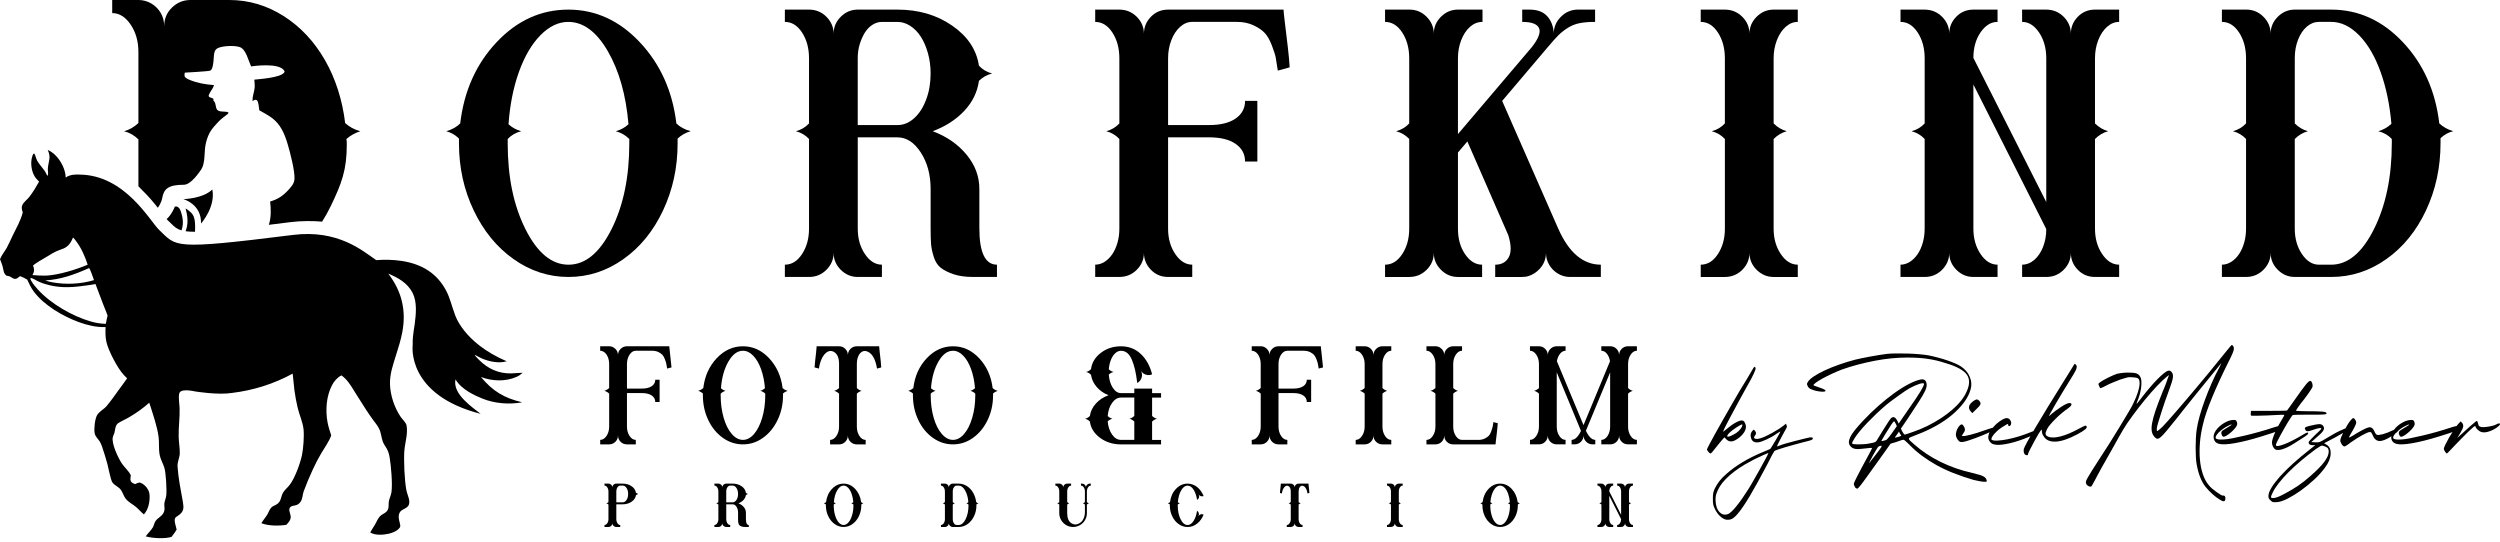 <?xml version="1.0" encoding="UTF-8"?> <svg xmlns="http://www.w3.org/2000/svg" id="Ebene_1" width="300" height="65" version="1.1" viewBox="0 0 300 65"><path d="M97.083,7.001c0-1.211-.279-2.243-.835-3.096-.557-.851-1.245-1.277-2.064-1.277v-1.474h2.899c.818,0,1.515.288,2.088.86.573.574.86,1.253.86,2.039,0-.786.286-1.465.86-2.039.573-.572,1.253-.86,2.039-.86h4.766c2.522,0,4.708.639,6.559,1.917,1.85,1.277,2.923,2.882,3.218,4.814.425.459.95.77,1.572.933-.623.165-1.147.459-1.572.885-.197,1.375-.794,2.587-1.793,3.635-.999,1.048-2.252,1.85-3.758,2.407,1.67.623,3.022,1.556,4.053,2.801,1.032,1.245,1.548,2.62,1.548,4.126v4.717c0,2.916.704,4.373,2.112,4.373v1.474h-2.849c-.95,0-1.753-.114-2.408-.344-.656-.229-1.163-.491-1.523-.786-.361-.295-.631-.728-.811-1.302-.18-.573-.287-1.088-.32-1.548-.033-.458-.049-1.08-.049-1.867v-4.717c0-1.702-.393-3.16-1.179-4.372-.786-1.211-1.72-1.817-2.8-1.817h-4.766v10.956c0,1.179.286,2.194.86,3.046.573.852,1.253,1.277,2.039,1.277v1.474h-2.899c-.786,0-1.466-.287-2.039-.86-.573-.573-.86-1.253-.86-2.039,0,.786-.287,1.466-.86,2.039-.573.573-1.27.86-2.088.86h-2.899v-1.474c.818,0,1.506-.426,2.064-1.277.556-.852.835-1.867.835-3.046v-10.76c-.426-.459-.95-.769-1.572-.934.622-.163,1.146-.474,1.572-.933v-7.811ZM102.929,15.009h4.766c.72,0,1.384-.27,1.99-.81.606-.541,1.088-1.285,1.449-2.236.36-.95.541-1.997.541-3.144,0-.851-.107-1.661-.32-2.431-.214-.769-.5-1.433-.86-1.99-.361-.556-.786-.991-1.277-1.302-.491-.311-1-.467-1.523-.467h-1.867c-.393,0-.77.116-1.13.344-.361.229-.663.541-.909.933-.245.393-.45.853-.614,1.376-.164.524-.246,1.08-.246,1.67v8.057Z"></path><path d="M132.751,15.746c.622-.163,1.146-.474,1.572-.933v-7.811c0-1.211-.279-2.243-.835-3.096-.557-.851-1.245-1.277-2.064-1.277v-1.474h2.899c.818,0,1.515.288,2.088.86.573.574.86,1.253.86,2.039,0-.786.278-1.465.835-2.039.556-.572,1.244-.86,2.063-.86h13.855c0,.165.057.712.172,1.646.114.933.229,1.891.344,2.874.114.982.188,1.785.221,2.407-.328.098-.803.23-1.425.393-.098-.688-.18-1.203-.245-1.548-.066-.344-.221-.835-.467-1.474s-.524-1.13-.835-1.474c-.312-.344-.762-.655-1.351-.934-.589-.277-1.261-.418-2.014-.418h-5.355c-.524,0-1.007.197-1.45.59-.442.393-.794.925-1.056,1.597-.263.671-.393,1.4-.393,2.186v8.008h4.913c1.376,0,2.44-.262,3.194-.786.753-.523,1.13-1.229,1.13-2.113h1.474v7.272h-1.474c0-.884-.377-1.589-1.13-2.113-.754-.523-1.818-.786-3.194-.786h-4.913v10.956c0,1.179.286,2.194.86,3.046.573.852,1.253,1.277,2.039,1.277v1.474h-2.899c-.819,0-1.507-.287-2.063-.86-.557-.573-.835-1.253-.835-2.039,0,.786-.287,1.466-.86,2.039-.573.573-1.27.86-2.088.86h-2.899v-1.474c.393,0,.769-.115,1.13-.344.36-.229.671-.541.933-.933.262-.393.467-.852.614-1.376.147-.523.221-1.08.221-1.67v-10.76c-.426-.459-.95-.769-1.572-.934Z"></path><path d="M169.106,7.001c0-1.211-.278-2.243-.835-3.096-.558-.851-1.245-1.277-2.064-1.277v-1.474h2.948c.786,0,1.465.288,2.039.86.572.574.86,1.253.86,2.039,0-.786.286-1.465.86-2.039.572-.572,1.252-.86,2.039-.86h2.947v1.474c-.557,0-1.056.197-1.498.59-.442.393-.794.925-1.056,1.597-.263.671-.393,1.4-.393,2.186v9.089l8.892-10.465c.786-1.014,1.064-1.768.835-2.259-.23-.492-.901-.738-2.014-.738v-1.474h.884c.917,0,1.613.254,2.088.762s.745,1.171.811,1.989v.147c0-.786.286-1.465.86-2.039.572-.572,1.254-.86,2.039-.86h2.063v1.474c-.72,0-1.334.05-1.842.148-.508.098-.982.287-1.425.564-.441.279-.82.574-1.13.885-.312.311-.729.778-1.252,1.4l-5.502,6.485,6.73,15.329c1.278,2.882,2.981,4.323,5.11,4.323v1.474h-3.685c-.525,0-1.006-.131-1.449-.393-.443-.262-.795-.614-1.057-1.056s-.393-.925-.393-1.449c0,.687-.221,1.294-.663,1.817-.443.525-.992.868-1.646,1.032-.23.033-.443.05-.638.05h-3.144v-1.474c.753,0,1.293-.295,1.62-.885s.312-1.474-.049-2.653l-4.912-11.251-1.13,1.326v9.139c0,1.212.286,2.235.86,3.07.572.835,1.253,1.253,2.039,1.253v1.474h-2.899c-.786,0-1.467-.287-2.039-.86-.574-.573-.86-1.253-.86-2.039,0,.786-.288,1.466-.86,2.039-.574.573-1.27.86-2.088.86h-2.899v-1.474c.819,0,1.506-.426,2.064-1.277.556-.852.835-1.867.835-3.046v-10.76c-.426-.459-.95-.769-1.572-.934.622-.163,1.147-.474,1.572-.933v-7.811Z"></path><path d="M206.985,16.679c-.426-.459-.95-.769-1.572-.934.622-.163,1.146-.474,1.572-.933v-7.811c0-1.211-.279-2.243-.835-3.096-.557-.851-1.245-1.277-2.063-1.277v-1.474h2.899c.818,0,1.514.288,2.088.86.573.574.86,1.253.86,2.039,0-.786.286-1.465.86-2.039.573-.572,1.253-.86,2.039-.86h2.899v1.474c-.524,0-1.007.197-1.449.59-.442.393-.794.925-1.056,1.597-.262.671-.393,1.4-.393,2.186v7.811c.459.459.983.77,1.572.933-.589.165-1.114.475-1.572.934v10.76c0,1.179.286,2.194.86,3.046.573.852,1.253,1.277,2.039,1.277v1.474h-2.899c-.786,0-1.466-.287-2.039-.86-.574-.573-.86-1.253-.86-2.039,0,.786-.287,1.466-.86,2.039-.574.573-1.27.86-2.088.86h-2.899v-1.474c.818,0,1.506-.426,2.063-1.277.556-.852.835-1.867.835-3.046v-10.76Z"></path><path d="M230.96,16.679c-.426-.459-.95-.769-1.572-.934.622-.163,1.146-.474,1.572-.933v-7.811c0-1.211-.279-2.243-.835-3.096-.557-.851-1.245-1.277-2.063-1.277v-1.474h2.899c.818,0,1.514.288,2.088.86.573.574.86,1.253.86,2.039,0-.786.278-1.465.835-2.039.556-.572,1.244-.86,2.063-.86h2.899v1.474c-.786,0-1.466.418-2.039,1.253-.574.835-.86,1.859-.86,3.07l8.745,17.294V7.001c0-1.211-.288-2.243-.86-3.096-.574-.851-1.253-1.277-2.039-1.277v-1.474h2.899c.818,0,1.515.288,2.088.86.573.574.86,1.253.86,2.039,0-.786.278-1.465.835-2.039.556-.572,1.244-.86,2.063-.86h2.899v1.474c-.524,0-1.007.197-1.449.59-.442.393-.794.925-1.056,1.597-.262.671-.393,1.4-.393,2.186v7.811c.459.459.983.77,1.572.933-.589.165-1.114.475-1.572.934v10.76c0,1.179.287,2.194.86,3.046s1.253,1.277,2.039,1.277v1.474h-2.899c-.819,0-1.507-.287-2.063-.86-.557-.573-.835-1.253-.835-2.039,0,.786-.287,1.466-.86,2.039s-1.27.86-2.088.86h-2.899v-1.474c.523,0,1.007-.188,1.449-.565s.794-.892,1.056-1.548c.262-.655.393-1.376.393-2.162l-8.745-17.343v17.294c0,1.179.286,2.194.86,3.046.573.852,1.253,1.277,2.039,1.277v1.474h-2.899c-.786,0-1.466-.287-2.039-.86-.574-.573-.86-1.253-.86-2.039,0,.786-.287,1.466-.86,2.039-.574.573-1.27.86-2.088.86h-2.899v-1.474c.393,0,.768-.115,1.129-.344.36-.229.671-.541.934-.933.262-.393.467-.852.614-1.376.147-.523.221-1.08.221-1.67v-10.76Z"></path><path d="M269.526,7.001c0-1.211-.279-2.243-.835-3.096-.557-.851-1.245-1.277-2.063-1.277v-1.474h2.947c.786,0,1.465.288,2.039.86.573.574.86,1.253.86,2.039,0-.786.286-1.465.86-2.039.573-.572,1.253-.86,2.039-.86h4.372c3.275,0,6.141,1.302,8.598,3.906s3.914,5.855,4.372,9.752c.459.426,1.015.737,1.671.933-.557.132-1.065.41-1.523.835v.589c0,2.916-.582,5.609-1.744,8.082-1.162,2.474-2.751,4.422-4.766,5.847-2.014,1.425-4.217,2.137-6.608,2.137h-4.372c-.786,0-1.466-.287-2.039-.86-.574-.573-.86-1.253-.86-2.039,0,.786-.287,1.466-.86,2.039-.574.573-1.27.86-2.088.86h-2.899v-1.474c.393,0,.768-.115,1.129-.344.36-.229.671-.541.934-.933.262-.393.467-.852.614-1.376.147-.523.221-1.08.221-1.67v-10.76c-.426-.459-.95-.769-1.572-.934.622-.163,1.146-.474,1.572-.933v-7.811ZM275.372,14.812c.459.459.983.77,1.572.933-.589.165-1.114.475-1.572.934v10.76c0,1.179.286,2.194.86,3.046.573.852,1.253,1.277,2.039,1.277h1.474c1.998,0,3.709-1.425,5.134-4.275s2.137-6.289,2.137-10.318v-.491c-.426-.459-.966-.769-1.621-.934.589-.163,1.113-.458,1.572-.884-.197-2.292-.631-4.372-1.302-6.239-.672-1.867-1.532-3.332-2.579-4.397-1.049-1.064-2.162-1.597-3.341-1.597h-1.474c-.524,0-1.007.189-1.449.565-.442.377-.794.901-1.056,1.572-.262.672-.393,1.4-.393,2.186v7.861Z"></path><polygon points="42.252 31.657 42.253 31.656 42.25 31.66 42.252 31.657"></polygon><polygon points="26.041 33.78 26.041 33.78 26.041 33.779 26.041 33.78"></polygon><path d="M59.597,5.06c2.456-2.604,5.322-3.906,8.598-3.906,3.275,0,6.141,1.311,8.598,3.931,2.456,2.62,3.913,5.863,4.372,9.727.426.426.999.737,1.72.933-.589.165-1.114.459-1.572.885v.589c0,2.882-.582,5.56-1.744,8.032-1.163,2.474-2.751,4.422-4.766,5.847s-4.209,2.137-6.583,2.137c-2.375,0-4.569-.712-6.583-2.137-2.014-1.425-3.611-3.373-4.79-5.847-1.179-2.472-1.768-5.15-1.768-8.032v-.589c-.426-.426-.933-.72-1.523-.885.688-.196,1.244-.507,1.671-.933.458-3.897,1.916-7.149,4.372-9.752ZM61.022,14.911c.425.393.933.671,1.523.835-.656.165-1.196.475-1.621.934v.541c0,4.029.712,7.46,2.137,10.292,1.425,2.833,3.144,4.25,5.159,4.25s3.734-1.417,5.158-4.25c1.425-2.832,2.137-6.264,2.137-10.292v-.541c-.459-.459-1-.769-1.621-.934.589-.163,1.097-.442,1.523-.835-.295-3.505-1.123-6.428-2.481-8.77-1.359-2.341-2.94-3.513-4.741-3.513-1.179,0-2.293.533-3.341,1.597-1.048,1.065-1.908,2.53-2.579,4.397-.671,1.867-1.089,3.963-1.253,6.289Z"></path><path d="M19.08,27.571c-1.067-1.003-4.073-6.598-9.562-6.62,0,0-.406-.03-.851.036-.14.021-.613.155-.78.323-.029-.968-.578-2.057-1.311-2.752-.255-.239-.536-.423-.85-.565.436.951.092,1.286.017,2.207-.021.281.071.586,0,.863l-.033.025c-.142-.13-.214-.39-.331-.557-.306-.436-.666-.792-.926-1.265-.121-.218-.218-.708-.36-.854-.096.042-.13.101-.168.197-.281.712-.209,1.629.105,2.32.159.343.385.607.662.863-.36.637-.72,1.252-1.169,1.83-.247.327-.674.616-.842.98-.105.222-.075.457-.013.683.021.067.042.134.063.201-.235.968-.771,1.876-1.202,2.764-.239.49-.448.993-.708,1.47-.264.473-.62.871-.821,1.382.105.281.226.557.306.842.08.285.101.603.23.867.054.109.147.189.235.268.08.017.155.034.235.046.406.075.653.553,1.102.239.096-.067.189-.147.281-.222.306.08.586.264.867.402.235.498.469,1.001.8,1.445,1.21,1.638,3.493,2.965,5.395,3.661,1.03.373,2.115.641,3.217.599-.021.603-.034,1.173.096,1.768.23,1.056,1.353,3.192,2.086,3.975.13.142.268.276.406.41-.323.469-.674.917-1.005,1.382-.478.658-.942,1.332-1.466,1.952-.343.402-.892.637-1.152,1.11-.247.461-.377,1.634-.272,2.153.088.411.394.645.607.98.13.201.214.44.293.662.226.67.436,1.349.624,2.031.134.482.373,1.885.607,2.224.247.352.725.507.993.863.256.335.339.758.599,1.089.322.411.842.653,1.236.989.331.281.612.624.947.892.536-.586.72-1.495.683-2.274-.021-.494-.235-.888-.599-1.215-.18-.163-.373-.276-.612-.343-.188.046-.356.101-.528.197-.193-.08-.44-.163-.524-.377-.084-.218,0-.469.008-.695-.008-.013-.013-.025-.021-.038-.26-.498-.704-.871-1.026-1.328-.427-.607-1.324-2.48-1.102-3.221.05-.172.121-.339.188-.503.088-.385.101-.93.457-1.16.377-.243.808-.415,1.194-.641.452-.26.888-.536,1.311-.838.423-.302.829-.624,1.215-.968.402,1.252.938,2.785,1.118,4.084.096.72-.008,1.441.13,2.174.105.565.402,1.014.565,1.546.189.62.306,2.668.226,3.334-.034.297-.163.57-.214.859-.075.461.126.741-.109,1.21-.226.444-.662.591-.947.968-.176.239-.197.561-.352.808-.239.381-.582.691-.842,1.056.796.226,2.316.323,3.108.054.201-.281.436-.57.603-.871-.063-.327-.356-1.106-.172-1.386.08-.121.226-.205.348-.285.704-.477.704-.892.57-1.667-.247-1.403-.549-2.823-.637-4.247-.034-.553.264-1.039.268-1.592.008-.662-.121-1.311-.134-1.969-.025-1.148.151-2.287.113-3.439-.017-.41-.193-1.562.008-1.864.101-.151.285-.214.457-.239.444-.071.984.029,1.424.117,0,0,2.724.448,4.398.176.318-.038.632-.084.951-.138.314-.05.628-.113.942-.18.314-.067.624-.142.934-.226.31-.084.62-.172.926-.268.306-.101.607-.205.909-.314.297-.113.595-.23.892-.356.293-.126.586-.26.875-.398.289-.142.574-.289.854-.44.08.67.126,1.34.209,2.01.092.691.226,1.391.385,2.069.201.867.607,1.709.708,2.593.088.8-.021,2.295-.184,3.091-.209,1.014-.859,2.806-1.5,3.619-.247.318-.603.586-.796.938-.197.356-.193.767-.444,1.097-.306.406-.683.381-.951.662-.197.201-.314.57-.461.817-.218.364-.507.687-.725,1.051.825.339,2.111.343,2.995.197.264-.281.536-.557.528-.968-.004-.327-.339-.888-.05-1.156.31-.293.825-.034,1.24-.649.251-.369.218-.842.369-1.248.331-.896.699-1.776,1.106-2.643.302-.662.641-1.315,1.014-1.943.381-.645.942-1.416,1.181-2.119-.163-.519-.339-1.039-.44-1.575-.268-1.445-.151-3.146.544-4.461.251-.477.632-.926,1.123-1.169.339.239.612.528.863.859.318.423.586.884.867,1.332.398.645.808,1.286,1.223,1.923.264.402.532.804.817,1.194.247.331.511.645.708,1.009.314.586.285,1.11.503,1.684.071.188.188.352.297.524.281.431.415.783.503,1.294.172,1.005.369,3.225.218,4.226-.059.373-.247.712-.31,1.081-.067.402.059.767-.205,1.131-.226.306-.591.377-.842.628-.272.268-.427.708-.624,1.035-.184.31-.394.612-.565.93.612.377,1.608.297,2.274.138.461-.113,1.009-.335,1.286-.746.096-.147.029-.373-.013-.528-.105-.419-.226-.875.004-1.277.331-.582,1.399-.356,1.081-1.675-.084-.343-.235-.666-.297-1.014-.218-1.123-.323-3.552-.239-4.695.075-.984.448-2.044.268-3.037-.063-.352-.511-.75-.712-1.043-.746-1.097-1.236-2.572-1.278-3.891-.038-1.24.356-2.329.716-3.489.289-.917.586-1.839.762-2.785.49-2.614-.067-4.917-1.688-7.02,1.148.473,2.299,1.102,2.916,2.299.569,1.105.415,2.572.255,3.791-.067.486-.163.972-.205,1.462-.032.352-.04.708-.033,1.063l-.003.009s-.773,5.918,8.159,8.202c-.913-.737-3.414-2.354-3.017-4.138.707,1.241,2.392,1.968,3.226,2.307,1.466.595,3.238.737,4.779.444-2.153-.503-3.535-1.324-4.955-3.037,1.332.511,2.949.582,4.272-.013.281-.121.511-.285.733-.486l-.046-.004c-.457,0-.913.071-1.37.075-1.487.017-2.739-.553-3.791-1.596-.189-.188-.436-.423-.561-.653.306.159.595.335.917.473.846.36,2.006.595,2.911.327.008-.004.017-.008.025-.008-5.292-2.26-6.233-5.667-6.233-5.667-.343-.905-.543-1.839-.978-2.702-1.118-2.207-2.997-3.309-5.405-3.673-.251-.038-.503-.067-.754-.088-.256-.021-.507-.038-.762-.046-.251-.004-.507-.004-.758,0-.256.008-.507.021-.762.042-1.659-1.135-4.59-3.704-10.012-3.024-14.625,1.833-13.893,1.417-16.061-.62ZM11.28,33.614c-1.587.477-3.363.557-4.993.264-.293-.054-.574-.121-.854-.23,1.864-.101,3.56-.72,5.252-1.479.126.067.515,1.231.595,1.445ZM3.962,31.855c.465-.369,1.014-.666,1.52-.968.44-.264.884-.553,1.349-.762.26-.121.54-.197.8-.306.603-.26.896-.737,1.135-1.319.117.096.226.26.322.381.662.859,1.097,1.851,1.433,2.882-1.357.582-3.502,1.24-4.963,1.311-.557.013-1.114-.013-1.667-.067.042-.075.084-.151.117-.23.138-.306.071-.62-.046-.921ZM12.783,38.439l-.08.415c-.603.004-1.231-.109-1.809-.276-2.22-.641-4.796-2.128-6.35-3.837-.297-.327-.595-.67-.808-1.064-.067-.121-.101-.188-.059-.327.302.059.578.251.85.39.264.13.532.235.808.322,1.592.494,2.974.473,4.607.251.507-.067,1.014-.13,1.516-.23.306.829.62,1.659.942,2.484.172.436.356.863.511,1.303-.05.189-.088.377-.13.57Z"></path><g><path d="M72.509,46.9c.213-.055.409-.168.589-.336v-2.876c0-.291-.048-.56-.143-.807-.096-.246-.227-.439-.395-.58-.168-.139-.347-.21-.538-.21v-.538h1.076c.191,0,.367.047.529.142.162.096.292.225.387.387.096.163.143.345.143.547,0-.303.106-.558.32-.766.213-.207.464-.311.756-.311h5.078c.179,1.67.269,2.516.269,2.538-.056.011-.143.034-.261.068-.117.034-.204.056-.26.068-.045-.247-.079-.435-.101-.564s-.078-.311-.168-.546c-.09-.236-.191-.415-.303-.538-.112-.123-.275-.235-.487-.336-.213-.101-.465-.152-.756-.152h-1.95c-.292,0-.541.157-.748.471-.208.314-.311.689-.311,1.127v2.942h1.782c.505,0,.9-.095,1.185-.285.286-.191.429-.449.429-.774h.521v2.673h-.521c0-.336-.143-.599-.429-.79-.285-.191-.681-.285-1.185-.285h-1.782v4.019c0,.437.104.812.311,1.127.207.313.457.471.748.471v.538h-1.06c-.303,0-.558-.104-.765-.311-.208-.207-.311-.462-.311-.765,0,.303-.104.558-.311.765-.207.208-.457.311-.748.311h-1.076v-.538c.291,0,.543-.157.756-.471.213-.314.32-.689.32-1.127v-3.952c-.168-.168-.364-.28-.589-.336Z"></path><path d="M86.002,42.991c.902-.958,1.953-1.437,3.152-1.437,1.2,0,2.248.479,3.144,1.437.896.959,1.435,2.15,1.615,3.574.157.157.358.269.605.336-.214.068-.398.174-.555.32v.219c0,1.065-.216,2.049-.648,2.951s-1.014,1.617-1.748,2.144c-.735.527-1.538.79-2.413.79-.874,0-1.681-.263-2.421-.79-.74-.527-1.323-1.242-1.748-2.144-.426-.902-.639-1.886-.639-2.951v-.219c-.168-.157-.359-.263-.572-.32.247-.067.454-.179.622-.336.168-1.423.704-2.615,1.606-3.574ZM86.515,46.581c.157.157.342.264.555.319-.235.068-.431.18-.588.336v.202c0,.964.117,1.858.353,2.681.235.824.56,1.474.975,1.951.415.476.863.715,1.345.715.482,0,.928-.239,1.337-.715.409-.477.734-1.127.975-1.951.242-.824.362-1.717.362-2.681v-.202c-.168-.168-.364-.28-.588-.336.201-.055.387-.162.555-.319-.068-.84-.225-1.603-.471-2.287-.247-.684-.561-1.221-.942-1.614s-.79-.589-1.228-.589c-.661,0-1.242.429-1.74,1.286-.499.858-.799,1.925-.9,3.203Z"></path><path d="M100.689,43.689c0-.762-.219-1.255-.656-1.479-.393-.202-.774-.078-1.144.37-.303.382-.51.931-.622,1.648-.056-.011-.143-.034-.261-.068-.117-.034-.204-.056-.26-.068.011-.224.036-.496.075-.815s.075-.636.109-.95c.034-.314.056-.572.068-.774h2.69c.291,0,.541.104.748.311.207.208.311.463.311.766,0-.303.104-.558.311-.766.208-.207.462-.311.765-.311h2.674c.011.201.037.459.076.774.039.313.075.63.109.95.033.319.055.592.067.815-.034.011-.075.023-.126.034-.05.011-.093.023-.127.034-.033.011-.075.022-.126.034-.05.011-.093.022-.127.034-.179-1.088-.543-1.76-1.093-2.018-.415-.191-.762-.084-1.042.319-.191.292-.286.679-.286,1.16v2.876c.168.168.359.28.572.336-.224.068-.415.18-.572.336v3.952c0,.437.104.812.311,1.127.207.313.457.471.748.471v.538h-1.06c-.303,0-.557-.104-.765-.311-.207-.207-.311-.462-.311-.765,0,.303-.104.558-.311.765-.208.208-.457.311-.748.311h-1.076v-.538c.291,0,.543-.157.757-.471.213-.314.319-.689.319-1.127v-3.952c-.168-.168-.364-.28-.589-.336.213-.055.409-.168.589-.336v-2.876Z"></path><path d="M111.207,42.991c.902-.958,1.953-1.437,3.152-1.437,1.2,0,2.248.479,3.144,1.437.896.959,1.435,2.15,1.615,3.574.157.157.358.269.605.336-.214.068-.398.174-.555.32v.219c0,1.065-.216,2.049-.648,2.951-.431.902-1.014,1.617-1.748,2.144-.735.527-1.538.79-2.413.79-.874,0-1.681-.263-2.421-.79-.74-.527-1.323-1.242-1.748-2.144-.426-.902-.639-1.886-.639-2.951v-.219c-.168-.157-.359-.263-.572-.32.247-.067.454-.179.622-.336.168-1.423.704-2.615,1.606-3.574ZM111.719,46.581c.157.157.342.264.555.319-.235.068-.431.18-.588.336v.202c0,.964.117,1.858.353,2.681.235.824.56,1.474.975,1.951.415.476.863.715,1.345.715.482,0,.928-.239,1.337-.715.409-.477.734-1.127.975-1.951.242-.824.362-1.717.362-2.681v-.202c-.168-.168-.364-.28-.588-.336.201-.055.387-.162.555-.319-.068-.84-.225-1.603-.471-2.287-.247-.684-.561-1.221-.942-1.614s-.79-.589-1.228-.589c-.661,0-1.242.429-1.74,1.286-.499.858-.799,1.925-.9,3.203Z"></path><path d="M130.349,44.631c.224-.056.415-.168.572-.336.101-.774.493-1.423,1.178-1.95.683-.527,1.49-.79,2.421-.79.93,0,1.72.306,2.37.916.651.611,1.104,1.427,1.362,2.446-.235.113-.485.127-.748.042s-.462-.244-.597-.479c.145.27.176.544.092.824-.083.28-.26.499-.529.656-.079-.628-.165-1.152-.261-1.572-.095-.421-.219-.816-.37-1.185-.152-.37-.336-.648-.555-.832s-.474-.277-.765-.277c-.247,0-.477.098-.689.294-.214.196-.387.463-.521.799-.135.336-.219.712-.252,1.127.157.157.347.264.572.32-.224.056-.415.162-.572.319.045.628.204,1.155.479,1.581s.602.639.984.639h1.597v-.538h2.135v.538h1.076v.538h-1.076v2.203c.168.168.364.28.589.336-.224.056-.421.168-.589.336v2.203h1.076v.538h-4.809c-.965,0-1.802-.263-2.514-.79-.712-.527-1.118-1.178-1.219-1.95-.157-.168-.347-.28-.572-.336.224-.056.415-.168.572-.336.078-.549.317-1.045.715-1.488.398-.443.905-.776,1.522-1.001-.572-.224-1.045-.554-1.421-.992-.376-.437-.603-.924-.682-1.462-.157-.168-.347-.28-.572-.336ZM136.117,49.91v-2.203h-1.597c-.404,0-.757.21-1.06.63s-.482.95-.538,1.589c.168.157.358.264.572.32-.224.056-.415.162-.572.319.055.628.232,1.155.529,1.581s.653.639,1.068.639h1.597v-2.203c-.168-.168-.359-.28-.572-.336.213-.056.404-.168.572-.336Z"></path><path d="M150.694,46.9c.213-.055.409-.168.589-.336v-2.876c0-.291-.048-.56-.143-.807-.096-.246-.227-.439-.395-.58-.168-.139-.347-.21-.538-.21v-.538h1.076c.191,0,.367.047.529.142.162.096.292.225.387.387.096.163.143.345.143.547,0-.303.106-.558.32-.766.213-.207.464-.311.756-.311h5.078c.179,1.67.269,2.516.269,2.538-.056.011-.143.034-.261.068-.117.034-.204.056-.26.068-.045-.247-.079-.435-.101-.564s-.078-.311-.168-.546c-.09-.236-.191-.415-.303-.538-.112-.123-.275-.235-.487-.336-.213-.101-.465-.152-.756-.152h-1.95c-.292,0-.541.157-.748.471-.208.314-.311.689-.311,1.127v2.942h1.782c.505,0,.9-.095,1.185-.285.286-.191.429-.449.429-.774h.521v2.673h-.521c0-.336-.143-.599-.429-.79-.285-.191-.681-.285-1.185-.285h-1.782v4.019c0,.437.104.812.311,1.127.207.313.457.471.748.471v.538h-1.06c-.303,0-.558-.104-.765-.311-.208-.207-.311-.462-.311-.765,0,.303-.104.558-.311.765-.207.208-.457.311-.748.311h-1.076v-.538c.291,0,.543-.157.756-.471.213-.314.32-.689.32-1.127v-3.952c-.168-.168-.364-.28-.589-.336Z"></path><path d="M163.759,47.237c-.168-.168-.364-.28-.589-.336.213-.055.409-.168.589-.336v-2.876c0-.437-.107-.812-.32-1.127-.213-.313-.465-.471-.756-.471v-.538h1.076c.291,0,.541.104.748.311.208.208.311.463.311.766,0-.303.106-.558.32-.766.213-.207.464-.311.756-.311h1.06v.538c-.292,0-.541.157-.748.471-.208.314-.311.689-.311,1.127v2.876c.168.168.359.28.572.336-.224.068-.415.18-.572.336v3.952c0,.437.104.812.311,1.127.207.313.457.471.748.471v.538h-1.06c-.303,0-.558-.104-.765-.311-.208-.207-.311-.462-.311-.765,0,.303-.104.558-.311.765-.207.208-.457.311-.748.311h-1.076v-.538c.291,0,.543-.157.756-.471.213-.314.32-.689.32-1.127v-3.952Z"></path><path d="M172.25,47.237c-.168-.168-.364-.28-.589-.336.213-.055.409-.168.589-.336v-2.876c0-.437-.107-.812-.32-1.127-.213-.313-.465-.471-.756-.471v-.538h1.076c.191,0,.367.047.529.142.162.096.292.225.387.387.096.163.143.345.143.547,0-.303.106-.558.32-.766.213-.207.464-.311.756-.311h1.06v.538c-.292,0-.541.157-.748.471-.208.314-.311.689-.311,1.127v2.876c.168.168.359.28.572.336-.224.068-.415.18-.572.336v3.952c0,.437.104.812.311,1.127.207.313.457.471.748.471h1.967c.28,0,.527-.051.74-.152s.378-.213.496-.336c.118-.123.219-.305.303-.546.084-.241.14-.423.168-.546.028-.123.059-.308.093-.555.056.011.143.034.26.068.118.033.205.056.261.067-.011.18-.031.407-.059.682s-.056.524-.084.748c-.028.224-.056.451-.084.682-.028.229-.042.372-.042.428h-5.078c-.303,0-.558-.104-.765-.311-.208-.207-.311-.462-.311-.765,0,.303-.104.558-.311.765-.207.208-.457.311-.748.311h-1.076v-.538c.291,0,.543-.157.756-.471.213-.314.32-.689.32-1.127v-3.952Z"></path><path d="M184.086,46.9c.224-.055.421-.168.589-.336v-2.876c0-.437-.107-.812-.32-1.127-.213-.313-.465-.471-.756-.471v-.538h1.076c.191,0,.367.047.529.142.162.096.292.225.387.387.096.163.143.345.143.547,0-.303.106-.558.32-.766.213-.207.464-.311.756-.311h1.06v.538c-.247,0-.469.121-.664.362-.196.241-.323.541-.379.899l3.195,7.668,3.178-7.668c-.056-.359-.18-.658-.37-.899s-.415-.362-.672-.362v-.538h1.076c.291,0,.541.104.748.311.208.208.311.463.311.766,0-.303.104-.558.311-.766.207-.207.462-.311.765-.311h1.06v.538c-.292,0-.541.157-.748.471-.208.314-.311.689-.311,1.127v2.876c.157.168.347.28.572.336-.224.068-.415.18-.572.336v3.952c0,.437.104.812.311,1.127.207.313.457.471.748.471v.538h-1.06c-.303,0-.558-.104-.765-.311-.208-.207-.311-.462-.311-.765,0,.303-.104.558-.311.765-.207.208-.462.311-.765.311h-1.059v-.538c.291,0,.541-.157.748-.471.207-.314.311-.689.311-1.127v-6.507l-2.909,7.011c.347.729.723,1.093,1.127,1.093v.538h-.353c-.28,0-.527-.106-.74-.319-.214-.213-.32-.465-.32-.757,0,.303-.104.558-.311.765-.208.208-.463.311-.766.311h-.353v-.538c.404,0,.779-.359,1.127-1.076l-2.909-7.029v6.507c0,.437.104.812.311,1.127.207.313.457.471.748.471v.538h-1.06c-.303,0-.558-.104-.765-.311-.208-.207-.311-.462-.311-.765,0,.303-.104.558-.311.765-.207.208-.457.311-.748.311h-1.076v-.538c.291,0,.543-.157.756-.471.213-.314.32-.689.32-1.127v-3.952c-.168-.168-.364-.28-.589-.336Z"></path></g><g><path d="M206.432,53.053c.15-.183.252-.305.309-.366l.193-.206.192.206c.313.335.697.373,1.152.114.37-.213.669-.464.896-.754.228-.29.341-.572.341-.846,0-.152-.042-.309-.128-.469s-.178-.247-.277-.263c-.157-.046-.409.023-.758.206-.349.183-.722.442-1.121.778-.099.076-.185.145-.256.206-.071.061-.121.106-.15.137-.042.031-.042-.015,0-.137.043-.122.146-.339.31-.651.163-.313.384-.732.661-1.257.278-.526.63-1.177,1.057-1.955.199-.35.419-.751.661-1.2.242-.449.449-.818.619-1.109.27-.517.438-.88.502-1.086s.039-.332-.075-.377c-.029-.015-.075.023-.139.115-.064.091-.132.206-.203.343-.071.137-.178.32-.32.548-.142.229-.271.443-.385.641-.199.305-.448.712-.747,1.223-.299.511-.623,1.067-.971,1.669-.349.602-.697,1.211-1.046,1.829-.349.618-.665,1.181-.95,1.692s-.515.937-.694,1.28c-.178.343-.267.529-.267.56,0,.076.064.183.192.32.029.045.072.088.128.125.058.038.093.057.107.057.029,0,.11-.076.245-.229.136-.152.281-.335.438-.548.17-.214.331-.412.48-.594ZM207.584,51.888c.178-.168.416-.35.715-.549.37-.243.605-.377.704-.4.099-.023.114.049.042.217-.071.182-.199.366-.384.548-.185.183-.405.336-.662.457-.285.152-.484.233-.597.24-.114.008-.157-.035-.128-.126.028-.091.132-.22.309-.388Z"></path><path d="M217.2,52.482c-.1.015-.317.065-.651.149s-.701.175-1.099.274c-.398.099-.779.203-1.142.309-.362.106-.615.19-.758.251-.085.031-.16.058-.224.08-.064.023-.096.027-.096.012s.046-.118.139-.309c.093-.19.199-.4.32-.628.121-.229.242-.453.363-.674.121-.221.203-.37.246-.446.07-.122.114-.213.128-.274.014-.061,0-.129-.043-.206l-.064-.182-.256.206c-.171.137-.381.286-.63.446s-.505.313-.768.457c-.263.145-.515.274-.758.389-.242.114-.441.194-.597.239-.328.107-.566.126-.715.058-.15-.068-.146-.195.011-.377.157-.168.157-.35,0-.549-.071-.092-.117-.141-.139-.149-.022-.008-.068.027-.139.103-.242.244-.313.526-.214.845.099.443.398.632.896.572.114-.015.257-.054.427-.115.171-.061.356-.137.555-.229s.402-.194.608-.309c.206-.114.402-.239.587-.377.114-.076.216-.141.309-.195.093-.053.146-.08.16-.08,0,.015-.057.13-.171.343-.114.213-.245.446-.395.697-.15.252-.292.487-.427.709-.135.22-.217.339-.245.354-.029.015-.142.065-.341.149-.2.083-.427.179-.683.286-1.694.716-3.096,1.562-4.205,2.538-.356.304-.644.601-.865.892-.221.289-.409.594-.566.914-.085.213-.142.389-.17.526-.029.137-.043.358-.043.663,0,.305.014.53.043.674s.086.309.17.491c.157.35.359.648.608.892.249.244.502.397.758.457.27.031.498.004.683-.08s.413-.278.683-.583c.413-.473.907-1.193,1.483-2.161.577-.968,1.284-2.251,2.124-3.852.199-.411.381-.765.545-1.063.163-.297.26-.461.288-.492.029-.031.16-.088.395-.171.234-.084.519-.176.853-.275.334-.099.697-.202,1.089-.308.391-.107.758-.206,1.099-.297.512-.122.835-.209.971-.263.134-.053.203-.11.203-.172,0-.075-.018-.122-.054-.137-.035-.015-.132-.022-.288-.022ZM211.917,54.974c-.192.366-.42.781-.683,1.246-.264.465-.531.937-.8,1.417-.271.48-.491.849-.662,1.109-.497.792-.957,1.448-1.377,1.966-.42.518-.75.839-.993.96-.412.168-.768.092-1.067-.229-.299-.32-.455-.792-.469-1.417,0-.29.018-.5.053-.629.036-.129.111-.324.224-.583.256-.579.736-1.177,1.441-1.795.705-.617,1.561-1.185,2.572-1.703.242-.137.487-.263.736-.377.249-.114.469-.217.661-.308.193-.092.349-.16.47-.206.12-.045.181-.061.181-.045,0,.03-.096.229-.288.594Z"></path><path d="M238.271,57.363c-.057-.069-.15-.137-.277-.206-.128-.069-.303-.133-.523-.194-.221-.061-.508-.137-.864-.229-1.352-.305-2.612-.747-3.778-1.326-1.167-.579-2.198-1.265-3.095-2.057-.228-.199-.399-.35-.513-.457-.114-.106-.164-.194-.15-.263.014-.068.093-.129.235-.183.142-.053.362-.141.661-.263.854-.32,1.647-.686,2.38-1.097.733-.412,1.38-.858,1.942-1.337.561-.48,1.031-.976,1.408-1.486.377-.51.637-1.025.779-1.543.142-.488.11-.983-.096-1.486-.206-.504-.559-.922-1.056-1.257-.342-.229-.879-.469-1.612-.721-.733-.251-1.519-.46-2.359-.628-.27-.045-.626-.088-1.068-.125-.441-.039-.904-.065-1.387-.08-.485-.015-.954-.019-1.409-.012-.456.008-.818.027-1.088.057-.27.031-.58.076-.929.137-.349.062-.701.122-1.056.183-.356.061-.691.125-1.004.194-.313.069-.569.125-.768.172-.64.168-1.277.362-1.91.583-.633.221-1.213.453-1.74.697-.526.244-.971.488-1.334.732-.362.243-.601.465-.715.663-.072.122-.107.206-.107.251,0,.046.029.13.086.252.071.152.185.266.341.343s.377.152.662.229c.625.122.996.134,1.109.035.114-.099-.106-.24-.661-.424-.185-.061-.349-.118-.491-.171-.142-.053-.228-.088-.256-.103-.043-.045.042-.149.256-.309s.495-.335.843-.526c.349-.19.729-.38,1.142-.571.413-.19.797-.354,1.153-.491.64-.229,1.298-.43,1.974-.606.676-.175,1.351-.327,2.028-.457.676-.129,1.337-.225,1.985-.286.647-.061,1.262-.092,1.846-.092.455,0,.878.012,1.27.035.391.022.771.061,1.142.114.37.054.737.122,1.099.206.363.084.751.195,1.163.332,1.281.381,2.11.835,2.487,1.361.377.525.367,1.215-.032,2.069-.328.731-.907,1.455-1.74,2.171-.832.717-1.832,1.364-2.998,1.943-.214.107-.47.221-.768.343-.299.122-.587.232-.865.332-.277.099-.52.182-.725.251-.206.069-.324.096-.352.08-.029-.015-.068-.061-.117-.137-.05-.076-.104-.16-.16-.251l-.15-.32.811-1.189c.541-.808.996-1.501,1.366-2.08.37-.579.612-.998.726-1.257.199-.411.245-.758.139-1.04-.106-.282-.324-.392-.651-.331-.398.076-.871.255-1.419.537-.548.283-1.135.648-1.761,1.098-.626.45-1.262.96-1.91,1.531-.648.571-1.27,1.177-1.868,1.817-.398.427-.722.797-.971,1.109-.249.313-.431.591-.544.835-.114.244-.167.454-.16.628.007.176.075.332.203.469.142.168.337.27.587.309.249.038.643.019,1.185-.057.199-.031.38-.05.544-.058.163-.008.252-.004.267.012,0,.015-.06.141-.181.377-.122.236-.275.522-.459.858-.185.335-.387.708-.608,1.12-.221.412-.395.747-.523,1.006-.114.229-.203.407-.267.537-.064.129-.107.229-.129.297-.021.068-.028.125-.021.171.007.046.024.099.053.16.071.168.142.266.213.297.057.031.106.045.15.045.042,0,.15-.102.32-.308.171-.206.438-.564.801-1.075.362-.51.907-1.269,1.633-2.274l1.238-1.738.555-.159c.156-.061.309-.115.459-.16.15-.046.26-.084.331-.115.129-.045.231-.042.31.012.078.054.267.225.566.514.469.487.974.933,1.515,1.337.541.403,1.124.781,1.75,1.132.626.35,1.305.671,2.039.96.733.289,1.533.564,2.401.823.256.061.509.114.758.16.249.045.431.069.544.069.157,0,.253-.008.288-.023.035-.015.039-.069.011-.16-.029-.107-.071-.194-.128-.263ZM224.226,53.236c-.157.031-.359.054-.608.069-.249.015-.473.022-.672.022-.413,0-.64-.034-.683-.102-.043-.068.057-.286.298-.652.142-.228.341-.499.598-.812.256-.312.551-.644.886-.994s.697-.712,1.088-1.086c.391-.373.793-.735,1.206-1.086.142-.122.341-.278.597-.468.256-.191.526-.389.811-.594.285-.206.555-.397.812-.572.256-.175.455-.3.597-.377.199-.106.402-.206.608-.297.206-.091.391-.163.555-.217.163-.053.299-.08.405-.08.107,0,.16.023.16.069,0,.137-.142.442-.427.914-.285.473-.797,1.234-1.537,2.286l-1.088,1.578-.106-.252c-.271-.564-.555-.678-.854-.343-.042.045-.117.149-.224.309-.106.16-.231.354-.373.583-.142.229-.295.473-.459.731-.164.26-.316.51-.459.755-.071.122-.128.213-.171.274-.042.061-.099.111-.17.149-.071.039-.168.069-.288.092-.121.023-.288.057-.502.102ZM225.753,53.659c-.064.114-.274.4-.63.857-.114.152-.221.289-.32.412-.1.122-.185.228-.256.32-.086.106-.164.213-.235.32-.029,0,.007-.095.107-.286.099-.191.213-.404.341-.641.128-.236.256-.457.384-.663.128-.206.206-.323.235-.354.114-.092.234-.137.362-.137.071,0,.075.057.011.172ZM226.724,52.39c-.086.107-.16.194-.224.263-.064.069-.124.119-.181.149-.057.031-.128.054-.213.069-.228.062-.341.077-.341.046,0-.015.053-.115.16-.297.106-.183.238-.403.395-.663.27-.442.487-.785.651-1.029.163-.244.273-.366.331-.366.028,0,.092.099.192.297l.128.274-.577.823c-.128.182-.234.328-.32.434ZM227.994,52.367c-.078.031-.164.057-.257.08-.093.023-.174.042-.245.057-.071.015-.106.015-.106,0,0-.015.024-.057.074-.126.05-.068.111-.149.182-.24l.234-.343.129.252c.114.137.156.221.128.251-.014.015-.061.039-.139.069Z"></path><path d="M236.478,49.35l.192.229.491-.48c.284-.259.448-.457.491-.594.042-.137-.008-.274-.15-.411-.114-.122-.221-.175-.321-.16-.099.015-.242.092-.426.229-.527.412-.619.808-.277,1.189Z"></path><path d="M250.373,51.133c-.029-.061-.096-.072-.203-.035-.106.039-.345.157-.715.355-.84.457-1.58.765-2.22.925-.641.16-1.132.164-1.473.012-.17-.076-.267-.175-.288-.297-.021-.122.032-.313.16-.571.057-.138.181-.32.373-.549.193-.229.409-.464.651-.708.242-.244.502-.48.779-.709.277-.229.537-.427.779-.594.199-.137.317-.266.352-.388.036-.122-.032-.191-.203-.206-.085-.015-.213.015-.384.092-.171.076-.37.187-.597.332-.228.145-.47.313-.726.503-.256.191-.505.4-.747.628-.057.046-.014-.065.128-.331s.349-.632.619-1.097c.27-.465.59-1.002.96-1.612.37-.609.754-1.234,1.152-1.874.228-.366.367-.644.416-.835.05-.19.018-.331-.096-.423-.058-.061-.096-.092-.118-.092-.021,0-.053.038-.096.114-.029.046-.164.267-.405.663-.242.397-.527.854-.854,1.372-.683,1.083-1.309,2.092-1.878,3.029-.569.937-1.064,1.76-1.483,2.469-.092.155-.163.281-.247.424-.109.043-.208.079-.34.136-.441.183-.911.351-1.408.503-.498.152-.968.271-1.409.354-.441.084-.829.134-1.163.149-.334.015-.559-.015-.672-.091-.058-.046-.064-.122-.022-.229.042-.107.117-.229.224-.366.106-.137.242-.282.405-.434.163-.152.344-.297.544-.435.327-.213.544-.346.651-.4.107-.053.16-.042.16.034,0,.107.032.168.096.183.064.015.124-.015.181-.092.114-.167.117-.354.011-.56-.106-.206-.26-.309-.459-.309-.142,0-.321.061-.534.182-.213.122-.426.275-.64.457-.182.157-.345.334-.502.518-.211.052-.551.16-1.036.328-.285.106-.566.202-.843.286-.278.084-.533.156-.768.217-.234.061-.434.107-.597.137-.164.031-.274.039-.331.023l-.15-.023.192-.297c.128-.167.193-.312.193-.434,0-.137-.047-.278-.139-.423-.093-.145-.175-.217-.246-.217s-.15.042-.234.125c-.086.084-.164.187-.235.309-.071.122-.128.256-.171.4-.042.146-.064.286-.064.423,0,.122.043.263.128.423.086.16.178.278.277.354.057.046.124.072.203.08s.189,0,.331-.023c.142-.022.327-.072.555-.149.227-.075.512-.175.853-.297.257-.091.53-.198.822-.32s.559-.236.801-.343c.03-.013.047-.021.076-.034-.025.05-.057.101-.075.148-.029.122-.054.236-.075.343-.022.107-.018.191.01.252.029.168.107.32.235.457.128.137.27.22.427.251.327.092.818.076,1.473-.045.654-.122,1.366-.328,2.134-.618.242-.092.483-.19.725-.297.017-.008.029-.015.046-.022-.146.256-.279.494-.388.697-.242.45-.377.728-.405.835-.028.167-.024.316.011.446.036.129.104.217.203.263.199.092.299.053.299-.114,0-.046.078-.226.234-.537.157-.313.349-.674.577-1.086.17-.32.313-.572.427-.755.114-.183.199-.316.256-.4.057-.083.096-.125.117-.125.022,0,.032.031.032.092,0,.076.014.179.042.309.029.129.078.239.15.331.27.488.751.72,1.441.698.69-.023,1.555-.309,2.594-.858.483-.259.815-.464.992-.617.178-.152.224-.282.139-.389Z"></path><path d="M266.765,59.477c-.042.015-.135-.019-.277-.103-.142-.084-.306-.19-.49-.32-.185-.13-.367-.271-.545-.423-.178-.152-.316-.296-.416-.434-.285-.335-.515-.765-.693-1.291-.178-.526-.296-1.106-.352-1.738-.058-.632-.058-1.31,0-2.034.056-.724.178-1.459.362-2.206.199-.869.566-1.947,1.099-3.235.534-1.287,1.185-2.701,1.953-4.24.441-.854.662-1.387.662-1.601,0-.152-.04-.274-.118-.366-.078-.091-.153-.099-.224-.022-.029.031-.193.229-.491.594-.299.366-.648.792-1.046,1.28-.285.366-.633.797-1.046,1.292-.413.495-.847,1.017-1.302,1.566-.456.548-.914,1.093-1.377,1.635-.463.541-.894,1.044-1.292,1.508-.398.465-.743.858-1.035,1.177-.291.32-.487.534-.587.641-.114.122-.232.233-.352.331-.121.099-.203.164-.245.194-.072.046-.114.054-.129.023-.014-.03-.014-.145,0-.343.014-.137.071-.37.171-.698.099-.327.217-.704.352-1.131.135-.427.28-.869.438-1.327.156-.457.313-.891.469-1.303.284-.746.448-1.272.491-1.578.042-.304-.014-.541-.171-.708-.086-.076-.153-.122-.203-.137-.05-.015-.132-.008-.245.023-.129.045-.299.156-.513.331-.213.176-.456.4-.725.674-.271.274-.566.598-.886.972-.32.373-.643.774-.971,1.2-.327.427-.526.674-.597.743-.071.069-.064-.004.022-.218.114-.243.213-.517.298-.822.086-.305.146-.594.182-.869.035-.274.046-.526.032-.754-.014-.229-.057-.404-.128-.526-.114-.213-.27-.355-.469-.423-.199-.069-.527-.102-.982-.102-.27,0-.52.015-.747.045-.228.031-.42.061-.577.092-.142.045-.316.114-.523.206-.206.092-.416.191-.63.297-.213.107-.405.209-.577.309-.17.099-.291.179-.362.24-.1.076-.153.133-.16.171-.007.039.018.119.075.24.071.183.128.274.17.274.029,0,.111-.03.246-.091.135-.061.302-.145.502-.252.185-.106.433-.221.747-.343.313-.122.597-.236.853-.343.213-.061.388-.114.523-.159.135-.046.256-.08.363-.103.106-.023.206-.035.298-.035.093,0,.203.008.331.023.355.015.583.069.683.16.099.092.149.29.149.594-.028.594-.277,1.38-.747,2.355-.085.198-.277.549-.576,1.052-.299.503-.644,1.078-1.035,1.725-.392.648-.808,1.323-1.249,2.023-.441.701-.854,1.341-1.238,1.92-.399.61-.708,1.093-.929,1.451-.221.358-.384.633-.491.823-.106.191-.167.332-.181.423-.014.091,0,.175.042.251.029.106.117.198.267.275.15.075.26.091.331.045.028-.015.078-.088.149-.217.071-.13.157-.286.257-.469.057-.107.16-.301.309-.583s.327-.61.533-.983c.206-.373.434-.777.684-1.211.249-.434.49-.862.725-1.28.235-.42.455-.815.661-1.189s.381-.674.523-.903c.27-.457.64-1.006,1.11-1.645.469-.641.96-1.273,1.472-1.898.513-.624,1.011-1.192,1.495-1.703.484-.51.875-.88,1.174-1.109l.256-.182-.128.297c-.029.092-.1.297-.213.617-.114.32-.249.656-.405,1.006-.37.914-.661,1.684-.875,2.309-.213.624-.356,1.146-.427,1.565-.071.42-.078.758-.022,1.018.057.259.178.48.363.663.099.106.203.164.309.171.107.008.249-.068.427-.229.178-.159.416-.419.715-.777.298-.358.697-.849,1.196-1.474.198-.259.469-.602.811-1.029.341-.427.707-.884,1.099-1.372.391-.487.789-.979,1.196-1.474.405-.495.771-.945,1.099-1.348.327-.404.697-.858,1.11-1.361.014,0-.004.049-.054.149-.05.099-.11.225-.181.377-.328.594-.637,1.227-.929,1.897-.292.671-.559,1.334-.8,1.989-.242.656-.449,1.288-.619,1.898-.171.61-.292,1.158-.363,1.645-.042.275-.075.606-.096.995-.022.389-.032.785-.032,1.189,0,.403.011.788.032,1.154.021.366.053.655.096.869.213,1.158.562,2.043,1.046,2.653.242.304.519.597.832.88.313.282.612.507.896.674.413.274.633.259.661-.046.029-.152.011-.27-.053-.354s-.139-.111-.224-.08Z"></path><path d="M273.035,51.834c-.004.01-.011.021-.015.03-.114.26-.206.5-.277.72-.071.221-.107.393-.107.514,0,.168.04.332.118.492.078.159.167.27.267.331.242.137.625.099,1.152-.114.128-.046.249-.099.363-.16.114-.061.242-.13.384-.206.142-.077.31-.179.502-.309s.438-.286.736-.469c.413-.259.659-.43.737-.514.078-.083.103-.156.074-.217-.042-.061-.206-.008-.49.16-.456.274-.89.518-1.303.731-.413.213-.772.377-1.078.491-.306.115-.548.183-.725.206-.178.022-.267-.019-.267-.126,0-.045.043-.164.129-.354.085-.19.199-.411.341-.663.142-.252.291-.522.448-.812s.313-.56.469-.812c.157-.252.292-.465.405-.64.114-.176.193-.278.235-.309.029-.015.246-.026.651-.035.405-.007.878-.012,1.419-.012h1.099c.263,0,.459-.007.587-.022.128-.015.209-.035.245-.057.035-.023.053-.049.053-.08,0-.107-.17-.176-.512-.206-.341-.03-.96-.045-1.857-.045-.356,0-.662-.008-.918-.023-.256-.015-.384-.03-.384-.045,0-.03.092-.179.277-.446.185-.266.42-.575.704-.926.27-.35.502-.67.694-.96.192-.289.295-.464.31-.525.028-.122.017-.263-.032-.424-.05-.16-.117-.255-.203-.286-.1-.045-.281.092-.544.412-.263.32-.694.907-1.291,1.76-.257.366-.48.682-.673.949-.192.267-.295.408-.309.423,0,.015-.213.027-.64.035-.427.008-.939.012-1.536.012h-2.156l-.022.251c-.028.152-.014.259.042.32.086.031.755.023,2.006-.023.527-.03.978-.053,1.356-.069.377-.015.572-.015.587,0,.029.015.025.061-.011.137-.035.077-.088.168-.16.275-.171.274-.335.556-.491.845-.018.034-.03.063-.047.096-.126.03-.279.073-.464.132-.64.213-1.263.404-1.868.571-.605.168-1.167.313-1.686.434-.52.122-.989.226-1.409.309-.42.084-.765.134-1.035.149-.584.046-.922,0-1.014-.137-.093-.137.032-.38.373-.732.099-.092.228-.198.385-.32.156-.122.316-.229.48-.32.163-.092.306-.164.426-.217.121-.054.196-.072.224-.058.029.015-.025.065-.16.149-.136.084-.416.256-.843.514-.242.138-.292.351-.15.641.028.045.06.084.096.114.035.031.067.046.096.046.099,0,.238-.058.416-.172.178-.115.352-.248.523-.4.17-.152.32-.309.448-.468.128-.16.206-.293.235-.4.028-.152.006-.289-.064-.411-.029-.076-.072-.126-.129-.149-.057-.023-.163-.027-.32-.012-.327.015-.69.145-1.088.389-.399.243-.719.541-.96.891-.228.336-.306.66-.235.972.071.313.27.514.598.606.384.106,1.031.08,1.942-.08s1.978-.43,3.202-.812c.498-.152.907-.282,1.227-.389.153-.051.288-.098.409-.144Z"></path><path d="M299.977,50.836c-.058-.061-.2-.031-.427.092-.1.061-.239.114-.416.16-.178.045-.359.084-.544.114-.185.031-.359.049-.523.057-.163.008-.288-.003-.373-.034-.185-.061-.277-.137-.277-.229-.029-.137-.061-.252-.096-.343-.035-.091-.075-.137-.117-.137-.029,0-.117.065-.267.195-.15.129-.324.278-.523.446-.199.182-.409.373-.629.571-.221.198-.388.35-.502.457l-.405.366.362-.594c.199-.335.313-.587.341-.755.029-.168-.014-.32-.128-.457l-.17-.182-.321.343c-.05.06-.109.137-.166.213-.143.027-.322.071-.581.153-.64.213-1.263.404-1.868.571-.605.168-1.167.313-1.686.434-.52.122-.989.226-1.409.309-.42.084-.765.134-1.035.149-.584.046-.922,0-1.014-.137-.076-.112.002-.3.218-.556.193-.144.324-.268.392-.373.052-.042.087-.076.147-.123.156-.122.316-.229.48-.32.163-.092.305-.164.426-.217.121-.054.196-.072.224-.058.029.015-.025.065-.16.149-.136.084-.416.256-.843.514-.242.138-.292.351-.15.641.028.045.06.084.096.114.035.031.067.046.096.046.099,0,.238-.058.416-.172.178-.115.352-.248.523-.4.17-.152.32-.309.448-.468.128-.16.206-.293.235-.4.028-.152.006-.289-.064-.411-.029-.076-.072-.126-.129-.149-.057-.023-.163-.027-.32-.012-.327.015-.69.145-1.088.389-.36.22-.646.489-.878.796-.063.024-.113.043-.19.073-.185.092-.373.176-.566.251-.192.077-.373.138-.544.183-.17.045-.32.076-.448.092-.128.015-.221.015-.277,0-.043-.015-.093-.058-.15-.126-.057-.068-.1-.14-.128-.217-.185-.457-.441-.64-.768-.548-.142.031-.392.141-.747.331-.356.191-.74.416-1.152.674-.285.168-.427.229-.427.183,0-.046.163-.343.491-.892.114-.198.206-.381.278-.549.07-.167.106-.274.106-.32,0-.122-.042-.243-.128-.366-.086-.122-.164-.182-.235-.182-.057,0-.153.08-.288.24-.135.159-.278.362-.426.605-.076.125-.146.261-.218.391-.031.011-.053.017-.091.032-.17.068-.377.16-.619.274-.242.114-.502.252-.779.411-.278.16-.544.316-.8.469-.2.122-.359.217-.48.286-.122.069-.224.119-.31.149-.085.031-.163.046-.234.046h-.299l-.491-.023.619-.549c.385-.32.644-.575.779-.765.135-.191.167-.362.096-.514-.072-.168-.189-.271-.352-.309-.164-.038-.416-.019-.758.057-.299.061-.531.115-.694.16-.164.045-.281.088-.352.125-.072.039-.107.084-.107.137,0,.054.022.119.064.195.057.106.15.16.278.16.129,0,.334-.054.619-.16.341-.122.601-.195.779-.217.178-.023.252.004.224.08,0,.03-.078.122-.235.274s-.334.32-.533.503c-.213.213-.392.396-.533.549-.142.152-.213.251-.213.297,0,.229.163.343.491.343h.32l-.619.48c-.74.58-1.419,1.147-2.038,1.703-.619.557-1.149,1.083-1.59,1.578-.441.495-.783.945-1.025,1.349-.242.403-.362.735-.362.994,0,.122.018.217.053.286.036.069.104.149.203.239.114.122.214.191.299.206.085.015.249.015.491,0,.356-.031.786-.176,1.291-.435.505-.259,1.028-.583,1.569-.971.541-.389,1.068-.82,1.579-1.292.513-.473.946-.952,1.302-1.441.427-.564.655-1.113.683-1.645.029-.534-.142-.907-.512-1.12l-.278-.16,1.43-.755c.353-.196.635-.358.853-.488-.096.197-.19.391-.255.556-.057.183-.086.306-.086.366,0,.062.029.152.086.275.057.152.142.274.256.366.042.03.082.049.117.057s.082,0,.139-.023c.057-.022.139-.072.246-.149.106-.076.252-.182.437-.32.214-.152.441-.305.683-.457.242-.152.467-.286.673-.4.206-.114.391-.206.555-.274.163-.068.28-.103.352-.103.085,0,.145.023.181.069.035.046.088.146.16.297.17.443.43.678.779.709.349.031.829-.152,1.441-.549.01-.006.015-.011.025-.016-.008.101-.026.203-.003.302.071.313.27.514.598.606.384.106,1.031.08,1.942-.08s1.978-.43,3.202-.812c.498-.152.907-.282,1.227-.389.138-.046.258-.089.371-.131-.141.22-.283.44-.414.668-.178.313-.327.594-.448.846-.121.251-.182.423-.182.514,0,.03.018.08.053.149.036.069.068.126.096.171.114.152.185.229.213.229.014,0,.071-.049.17-.149.1-.099.221-.225.363-.377.171-.182.377-.4.619-.651.242-.251.484-.499.726-.743.242-.243.466-.468.672-.674.206-.206.366-.354.48-.446.242-.228.377-.304.405-.228.029.137.124.278.288.423.163.145.309.233.438.263.27.077.605.042,1.003-.102.398-.145.747-.346,1.046-.606.156-.137.206-.236.15-.297ZM279.316,53.762c.085.092.128.236.128.434,0,.351-.178.762-.533,1.235-.356.472-.918,1.043-1.686,1.715-.498.441-.978.818-1.441,1.131-.462.313-.964.614-1.505.903-.598.335-1.046.526-1.345.571-.242.031-.377.008-.405-.069-.028-.076.036-.266.192-.571.157-.336.403-.717.737-1.143.334-.427.729-.869,1.184-1.326.456-.457.961-.918,1.515-1.383.555-.465,1.132-.919,1.729-1.361.313-.213.516-.343.609-.388.092-.046.203-.046.331,0,.242.076.405.16.491.251Z"></path></g><g><path d="M76.314,59.424c-.029.208-.119.395-.267.561-.149.166-.338.295-.569.39-.23.094-.482.142-.754.142h-.765v1.776c0,.193.046.359.137.498s.202.208.331.208v.238h-.468c-.129,0-.24-.046-.335-.137-.094-.092-.141-.202-.141-.331,0,.129-.046.239-.137.331-.092.091-.202.137-.331.137h-.476v-.238c.129,0,.24-.069.334-.208s.141-.305.141-.498v-1.746c-.074-.074-.161-.124-.26-.149.094-.024.181-.074.26-.148v-1.271c0-.193-.047-.359-.141-.498s-.206-.208-.334-.208v-.238h.476c.129,0,.239.046.331.137.092.092.137.205.137.339,0-.134.046-.247.138-.339.092-.091.204-.137.338-.137h.765c.411,0,.767.103,1.066.308.299.206.474.467.524.784.139.094.223.144.253.148l-.253.149ZM73.958,58.978v1.3h.765c.183,0,.338-.096.464-.286.127-.191.189-.43.189-.717,0-.287-.063-.526-.189-.717-.126-.191-.281-.286-.464-.286h-.297c-.084,0-.162.031-.234.093-.072.062-.129.147-.171.257-.042.109-.063.228-.063.357Z"></path><path d="M86.205,58.978c0-.193-.047-.359-.141-.498s-.206-.208-.334-.208v-.238h.476c.129,0,.239.046.331.137.092.092.137.205.137.339,0-.134.047-.247.141-.339.094-.091.206-.137.335-.137h.765c.411,0,.768.103,1.07.308s.476.467.52.784c.069.074.153.124.253.148-.099.025-.183.075-.253.149-.035.218-.133.413-.293.584-.161.17-.363.3-.606.39.272.104.491.257.657.457s.249.423.249.665v.773c0,.471.114.706.342.706v.238h-.461c-.153,0-.284-.019-.39-.056-.107-.037-.188-.079-.245-.126-.057-.047-.1-.118-.13-.212-.03-.094-.047-.178-.052-.252-.005-.075-.008-.173-.008-.298v-.773c0-.277-.063-.514-.189-.71-.126-.196-.281-.293-.464-.293h-.765v1.776c0,.193.046.359.137.498s.205.208.338.208v.238h-.476c-.129,0-.24-.046-.335-.137-.094-.092-.141-.205-.141-.339,0,.134-.046.247-.137.339-.092.091-.202.137-.331.137h-.476v-.238c.129,0,.24-.069.334-.208s.141-.305.141-.498v-1.746c-.074-.074-.161-.124-.26-.149.099-.024.186-.074.26-.148v-1.271ZM87.149,60.279h.765c.183,0,.338-.097.464-.29.127-.193.189-.431.189-.714,0-.282-.063-.52-.189-.713-.126-.193-.281-.29-.464-.29h-.29c-.134,0-.247.068-.338.204-.092.137-.137.303-.137.502v1.3Z"></path><path d="M99.837,58.67c.399-.423.863-.635,1.393-.635s.993.212,1.39.635.634.95.714,1.579c.069.069.159.119.267.148-.094.03-.176.077-.245.142v.096c0,.471-.096.906-.286,1.304-.191.399-.449.715-.773.948-.325.233-.68.349-1.066.349s-.743-.116-1.07-.349-.584-.549-.773-.948c-.188-.398-.283-.833-.283-1.304v-.096c-.074-.07-.159-.116-.253-.142.109-.029.201-.079.275-.148.074-.63.311-1.156.71-1.579ZM100.064,60.256c.069.069.151.116.245.141-.104.03-.191.08-.26.149v.089c0,.426.052.821.156,1.185.104.364.248.651.431.862s.381.316.595.316c.213,0,.41-.105.591-.316.181-.211.324-.498.431-.862.106-.364.16-.759.16-1.185v-.089c-.074-.074-.161-.124-.26-.149.089-.024.171-.072.245-.141-.03-.372-.099-.709-.208-1.011s-.248-.54-.416-.713c-.168-.173-.349-.26-.542-.26-.292,0-.549.189-.769.569-.22.379-.353.85-.398,1.415Z"></path><path d="M113.388,58.978c0-.193-.047-.359-.141-.498s-.206-.208-.334-.208v-.238h.476c.084,0,.162.022.234.063.072.042.129.099.171.171.042.072.063.152.063.242,0-.134.047-.247.141-.339.094-.091.206-.137.335-.137h.706c.352,0,.68.096.985.29s.555.46.751.799c.196.34.318.715.368,1.127.074.069.166.119.275.148-.094.03-.178.077-.253.142.005.019.008.052.008.096,0,.471-.095.906-.286,1.304-.191.399-.45.715-.776.948-.327.233-.684.349-1.07.349h-.706c-.129,0-.24-.046-.335-.137-.094-.092-.141-.205-.141-.339,0,.134-.046.247-.137.339-.092.091-.202.137-.331.137h-.476v-.238c.129,0,.24-.069.334-.208s.141-.305.141-.498v-1.746c-.074-.074-.161-.124-.26-.149.094-.024.181-.074.26-.148v-1.271ZM114.332,60.249c.069.074.153.124.252.148-.099.03-.183.08-.252.149v1.746c0,.129.021.248.063.357.042.109.099.195.171.257.072.062.15.093.234.093h.238c.327,0,.606-.23.836-.691.23-.461.346-1.018.346-1.672v-.089c-.069-.069-.156-.119-.26-.149.094-.024.176-.072.245-.141-.045-.565-.177-1.037-.398-1.415-.22-.38-.477-.569-.769-.569h-.238c-.129,0-.239.068-.331.204-.092.137-.137.303-.137.502v1.271Z"></path><path d="M127.113,58.978c0-.193-.046-.359-.138-.498s-.202-.208-.331-.208v-.238h.476c.129,0,.239.046.331.137.092.092.138.205.138.339,0-.134.047-.247.141-.339.094-.091.205-.137.334-.137h.468v.238c-.129,0-.239.069-.331.208s-.137.305-.137.498v1.271c.074.074.159.124.253.148-.099.03-.183.08-.253.149v1.033c0,.6.176,1.008.528,1.226.282.174.579.179.892.015.352-.183.574-.508.669-.973.025-.134.037-.277.037-.431v-.869c-.074-.074-.159-.124-.253-.149.094-.024.178-.074.253-.148v-1.271c0-.193-.046-.359-.138-.498s-.204-.208-.338-.208v-.238h.119c.134,0,.247.046.338.137.092.092.137.202.137.331,0-.129.046-.239.138-.331.092-.091.202-.137.331-.137h.119v.238c-.129,0-.239.069-.331.208-.092.139-.138.305-.138.498v1.271c.069.074.153.124.253.148-.099.03-.183.08-.253.149v1.033c0,.307-.079.592-.238.855-.144.237-.332.426-.565.564-.262.159-.547.238-.854.238-.307,0-.592-.079-.855-.238-.243-.149-.437-.348-.583-.598-.146-.25-.219-.524-.219-.821v-1.033c-.07-.074-.154-.124-.253-.149.094-.024.178-.074.253-.148v-1.271Z"></path><path d="M140.385,60.539c-.074-.07-.159-.116-.253-.142.109-.029.201-.081.275-.156.074-.629.311-1.154.71-1.575.399-.421.863-.632,1.393-.632.208,0,.411.036.609.108s.379.173.543.305c.163.131.311.288.442.472.131.183.242.384.331.602-.109.049-.222.055-.338.018-.116-.037-.205-.108-.264-.211.064.114.081.233.048.357-.032.124-.105.221-.219.29l-.015.007c-.074-.5-.215-.91-.423-1.229-.208-.32-.446-.479-.714-.479-.292,0-.549.189-.769.569-.22.379-.353.85-.398,1.415.074.069.156.116.245.141-.099.025-.185.075-.26.149v.089c0,.654.115,1.211.345,1.672s.509.691.836.691c.267,0,.505-.16.714-.479.208-.319.349-.729.423-1.229.109.069.18.166.212.29.032.124.016.243-.048.357.064-.109.156-.182.275-.219s.235-.026.349.034c-.174.446-.434.805-.78,1.077-.347.273-.728.409-1.144.409-.386,0-.743-.116-1.07-.349s-.586-.549-.776-.948c-.191-.398-.286-.833-.286-1.304,0-.01.001-.026.004-.048s.004-.038.004-.048Z"></path><path d="M154.891,58.978c0-.337-.097-.555-.29-.654-.174-.089-.342-.035-.505.164-.134.168-.226.411-.275.728-.024-.005-.063-.015-.115-.03-.052-.014-.091-.024-.115-.029.004-.099.016-.219.033-.36.017-.142.034-.281.048-.42.015-.139.025-.253.03-.342h1.189c.129,0,.239.046.331.137.091.092.137.205.137.339,0-.134.046-.247.137-.339.092-.091.204-.137.338-.137h1.182c.005.089.016.203.034.342.017.139.033.278.048.42.014.141.024.261.029.36-.015.005-.033.01-.055.015s-.041.01-.056.014c-.015.005-.033.01-.055.015s-.041.01-.056.015c-.079-.481-.24-.778-.483-.892-.183-.084-.337-.037-.461.142-.084.129-.127.3-.127.513v1.271c.075.074.159.124.253.148-.099.03-.183.08-.253.149v1.746c0,.193.046.359.138.498.091.139.201.208.331.208v.238h-.469c-.134,0-.246-.046-.338-.137-.091-.092-.137-.205-.137-.339,0,.134-.046.247-.137.339-.092.091-.202.137-.331.137h-.476v-.238c.129,0,.24-.069.334-.208s.142-.305.142-.498v-1.746c-.075-.074-.161-.124-.26-.149.094-.024.18-.074.26-.148v-1.271Z"></path><path d="M166.914,60.546c-.074-.074-.161-.124-.26-.149.094-.024.181-.074.26-.148v-1.271c0-.193-.047-.359-.141-.498-.094-.139-.206-.208-.335-.208v-.238h.476c.129,0,.239.046.331.137.091.092.137.205.137.339,0-.134.047-.247.142-.339.093-.091.206-.137.334-.137h.468v.238c-.129,0-.239.069-.331.208-.092.139-.137.305-.137.498v1.271c.074.074.158.124.252.148-.099.03-.183.08-.252.149v1.746c0,.193.045.359.137.498.091.139.202.208.331.208v.238h-.468c-.134,0-.247-.046-.339-.137-.091-.092-.137-.205-.137-.339,0,.134-.046.247-.137.339-.092.091-.202.137-.331.137h-.476v-.238c.129,0,.241-.069.335-.208.093-.139.141-.305.141-.498v-1.746Z"></path><path d="M178.622,58.67c.399-.423.863-.635,1.394-.635.53,0,.993.212,1.39.635.396.423.634.95.713,1.579.069.069.158.119.267.148-.094.03-.176.077-.245.142v.096c0,.471-.096.906-.286,1.304-.191.399-.449.715-.773.948-.325.233-.68.349-1.066.349-.387,0-.743-.116-1.07-.349s-.584-.549-.773-.948c-.188-.398-.283-.833-.283-1.304v-.096c-.074-.07-.158-.116-.252-.142.109-.029.201-.079.275-.148.075-.63.311-1.156.71-1.579ZM178.849,60.256c.069.069.151.116.245.141-.104.03-.191.08-.26.149v.089c0,.426.052.821.156,1.185.104.364.248.651.431.862.183.211.381.316.595.316.213,0,.41-.105.59-.316.181-.211.325-.498.431-.862.106-.364.16-.759.16-1.185v-.089c-.074-.074-.161-.124-.26-.149.089-.024.171-.072.245-.141-.029-.372-.099-.709-.208-1.011-.109-.302-.248-.54-.416-.713s-.349-.26-.542-.26c-.293,0-.549.189-.769.569-.221.379-.353.85-.398,1.415Z"></path><path d="M192.172,60.546c-.074-.074-.161-.124-.26-.149.099-.024.186-.074.26-.148v-1.271c0-.193-.047-.359-.141-.498-.094-.139-.206-.208-.335-.208v-.238h.476c.129,0,.239.046.331.137.091.092.137.205.137.339,0-.134.046-.247.137-.339.092-.091.205-.137.339-.137h.468v.238c-.129,0-.239.068-.331.204-.092.137-.137.301-.137.495l1.419,2.809v-2.802c0-.193-.046-.359-.137-.498-.092-.139-.204-.208-.338-.208v-.238h.475c.129,0,.239.046.331.137.092.092.137.205.137.339,0-.134.047-.247.142-.339.094-.091.206-.137.334-.137h.476v.238c-.134,0-.247.069-.339.208-.091.139-.137.305-.137.498v1.271c.074.074.161.124.26.148-.104.025-.191.075-.26.149v1.746c0,.193.046.359.137.498.092.139.204.208.339.208v.238h-.476c-.129,0-.24-.046-.334-.137-.094-.092-.142-.205-.142-.339,0,.134-.045.247-.137.339-.091.091-.202.137-.331.137h-.475v-.238c.129,0,.239-.068.331-.204.091-.137.139-.301.144-.494l-1.419-2.809v2.802c0,.193.045.359.137.498.091.139.202.208.331.208v.238h-.468c-.129,0-.241-.046-.334-.137-.094-.092-.142-.205-.142-.339,0,.134-.046.247-.137.339-.092.091-.202.137-.331.137h-.476v-.238c.129,0,.241-.069.335-.208.093-.139.141-.305.141-.498v-1.746Z"></path></g><g><path d="M21.68,25.322c-.069-.208-.191-.412-.391-.512-.082-.043-.217-.03-.308-.026-.05.172-.46,1.068-.983,1.503.058.07.108.128.141.158.15.141.286.274.415.4.375.366.659.64,1.225.802.271-.771.192-1.475-.099-2.324Z"></path><path d="M22.569,25.213c-.1-.078-.2-.143-.304-.208.269.969.357,1.822.007,2.743.29.04.638.062,1.069.064.016-0.0.029 0.0.045 0.0.005,0,.012-0.0.017-0.0.087-1.863-.219-2.115-.834-2.599Z"></path><path d="M24.122,26.824s1.772-1.972,1.358-4.091c-1.113,1.113-3.477,1.163-3.477,1.163,0,0,2.198.586,2.119,2.928Z"></path><path d="M15.676,2.948c.622.917.933,2.014.933,3.292v8.523c-.524.491-1.098.819-1.72.983.655.164,1.228.491,1.72.982v5.626c.153.142.29.285.417.427.767.744,1.4,1.5,1.913,2.149.005-.006.012-.015.017-.02,0,0,.405-.534.514-1.158.194-1.114.761-1.582,2.62-1.582.586,0,1.368-.81,2.05-1.825.486-.722.37-1.995.496-2.798.087-.564.265-1.128.534-1.636.252-.469.655-.872,1.007-1.272.313-.348,1.115-.933,1.115-.933.081-.059.108-.1.126-.195-.234-.217-1.072.004-1.35-.33-.23-.269-.13-.747-.369-1.011-.035-.043-.074-.074-.095-.126-.026-.056,0-.082.022-.135-.082-.2-.464-.143-.573-.352-.091-.169.36-.773.456-.946.074-.13.126-.26.174-.404-.968-.052-2.075-.256-2.973-.642-.187-.078-.495-.221-.56-.43-.022-.078-.009-.349.026-.418,0,0,2.817-.148,3.046-.242.304-.124.361-.846.4-1.159.043-.365.017-.786.143-1.128.074-.2.208-.339.395-.425.586-.269,2.031-.334,2.648-.1.712.273,1.014,1.642,1.305,2.254l.026.052s3.492-.551,4.003.585c.031.068-.026.135-.074.187-.495.573-2.782.738-3.546.816.013.343.074.69.03,1.033-.074.582-.26.898-.252,1.541.087-.048.182-.117.278-.148.082-.022.187-.004.252.048.213.165.23.924.286,1.202.491.282,1.003.551,1.463.881,1.115.794,1.589,1.988,1.962,3.255.286.968.855,3.16.799,4.119-.013.213-.069.395-.169.582-.156.278-.382.525-.595.76-.642.686-1.263,1.094-2.161,1.354.11.872.136,1.908-.154,2.794.829-.101,1.714-.21,2.674-.331,1.19-.15,2.73-.148,3.719-.049.386-.609.744-1.252,1.07-1.934,1.261-2.636,1.892-4.233,1.892-7.345,0-.295-.017-.507-.049-.638.491-.426,1.048-.737,1.67-.933-.721-.197-1.326-.524-1.818-.983-.328-2.718-1.138-5.322-2.432-7.566-1.294-2.243-2.948-4.004-4.962-5.281-2.014-1.277-4.184-1.917-6.51-1.917h-4.667c-.852,0-1.589.303-2.211.909-.623.606-.933,1.351-.933,2.235,0-.589-.14-1.121-.418-1.597-.279-.474-.656-.851-1.13-1.13-.475-.277-.991-.418-1.547-.418h-3.144v1.572c.851,0,1.588.459,2.211,1.376Z"></path></g></svg> 